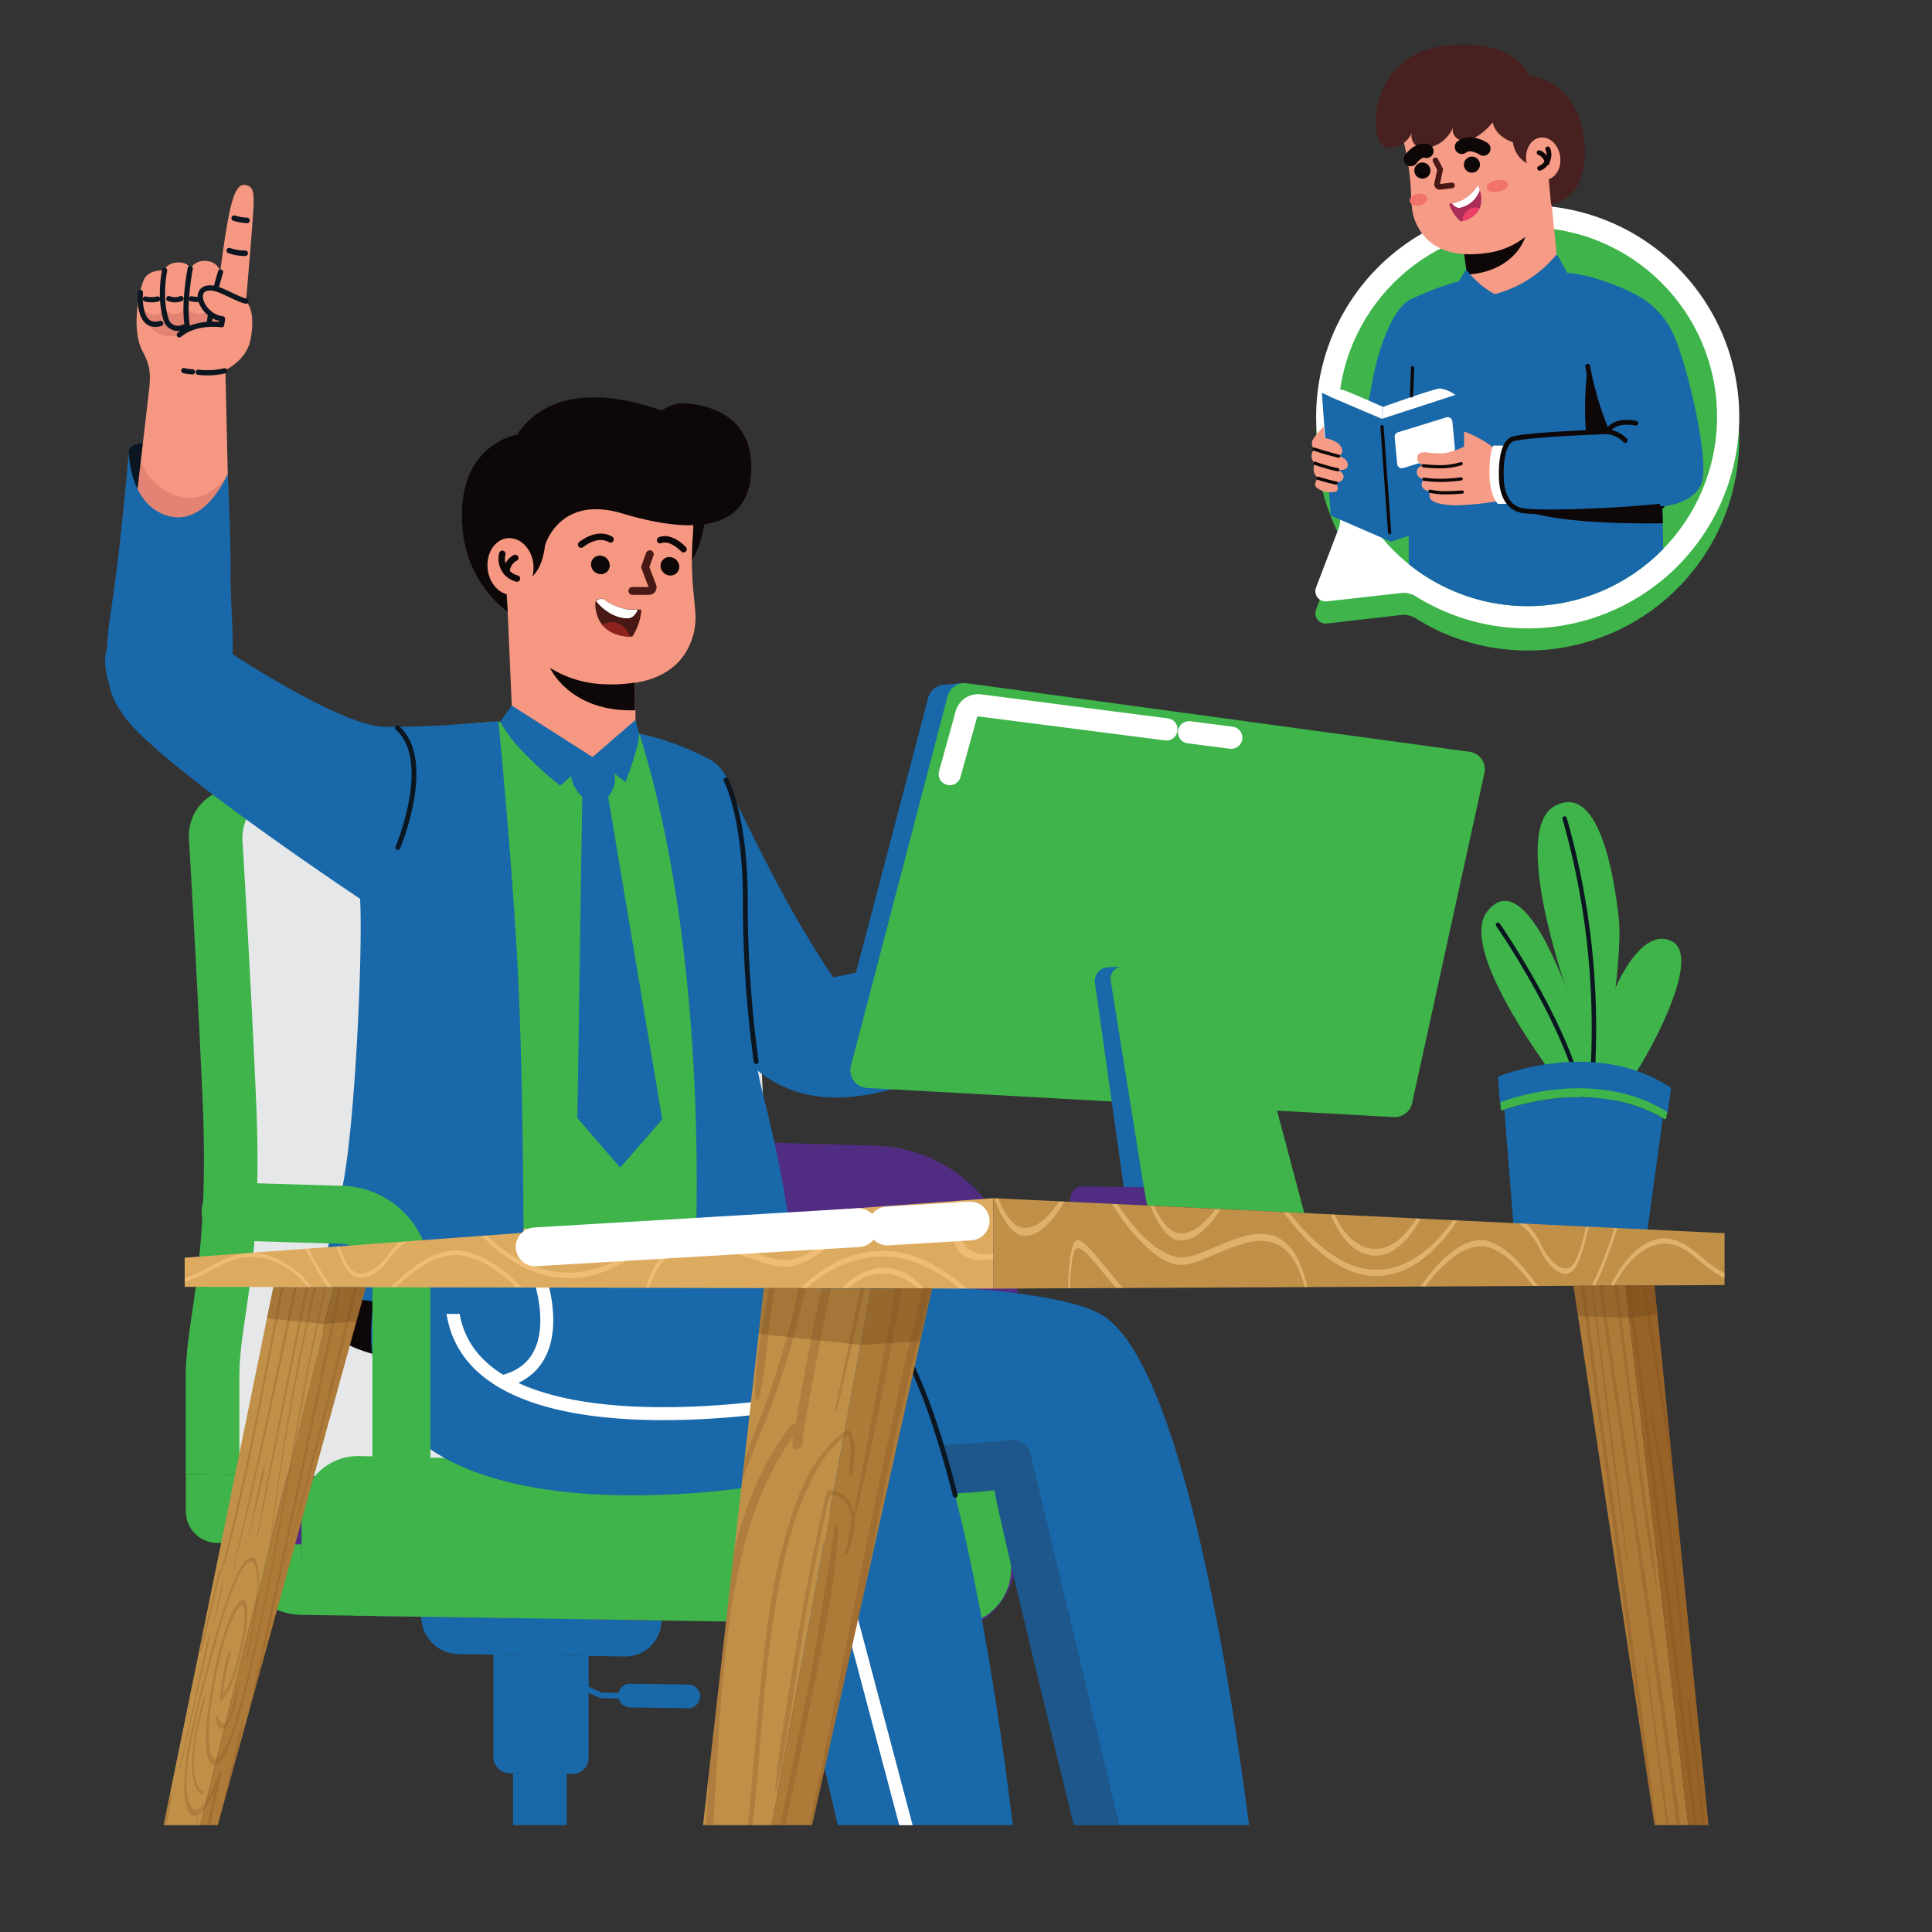 <svg xmlns="http://www.w3.org/2000/svg" xmlns:xlink="http://www.w3.org/1999/xlink" viewBox="0 0 300 300"><rect x="0" y="0" width="300" height="300" fill="#333333" stroke="none"/><defs><style>.cls-1,.cls-12,.cls-13,.cls-21,.cls-25,.cls-26,.cls-27,.cls-32,.cls-34,.cls-36,.cls-37,.cls-38,.cls-53,.cls-7,.cls-9{fill:none;}.cls-2{isolation:isolate;}.cls-3{fill:#3eb44a;}.cls-4{fill:#fff;}.cls-5{clip-path:url(#clip-path);}.cls-6{fill:#1968a9;}.cls-13,.cls-26,.cls-7,.cls-9{stroke:#0e0708;}.cls-12,.cls-13,.cls-21,.cls-25,.cls-26,.cls-27,.cls-32,.cls-34,.cls-36,.cls-37,.cls-38,.cls-53,.cls-7,.cls-9{stroke-linecap:round;stroke-linejoin:round;}.cls-7{stroke-width:0.5px;}.cls-8{fill:#f69b85;}.cls-25,.cls-9{stroke-width:0.75px;}.cls-10{fill:#0e0708;}.cls-11{fill:#47201f;}.cls-12,.cls-27{stroke:#481914;}.cls-12{stroke-width:0.88px;}.cls-13{stroke-width:2.19px;}.cls-14{fill:#ad2d5a;}.cls-15{fill:#ee3f69;}.cls-16{fill:#f27369;}.cls-17{clip-path:url(#clip-path-2);}.cls-18{fill:#e6e7e8;}.cls-19{fill:#502d82;}.cls-20{fill:#612d90;}.cls-21{stroke:#502d82;stroke-width:26.32px;}.cls-22{fill:#f69881;}.cls-23{fill:#311818;opacity:0.2;}.cls-23,.cls-35{mix-blend-mode:multiply;}.cls-24{fill:#fcfdfa;}.cls-25,.cls-34,.cls-36{stroke:#0c1621;}.cls-27{stroke-width:1.22px;}.cls-28{fill:#481814;}.cls-29{fill:#8e231e;}.cls-30{fill:#f7c664;}.cls-31{fill:#d9514e;}.cls-32,.cls-38,.cls-53{stroke:#fff;}.cls-32{stroke-width:2.01px;}.cls-33{fill:#0c1621;}.cls-34{stroke-width:0.85px;}.cls-35{fill:#b15352;}.cls-35,.cls-46,.cls-49{opacity:0.3;}.cls-36{stroke-width:0.81px;}.cls-37{stroke:#3eb44a;stroke-width:9px;}.cls-38{stroke-width:3.45px;}.cls-39{fill:#dcab60;}.cls-40{fill:#c09048;}.cls-41{clip-path:url(#clip-path-3);}.cls-42{opacity:0.5;}.cls-43{fill:#ffd18d;}.cls-44{clip-path:url(#clip-path-4);}.cls-45{fill:#ad7a38;}.cls-47{clip-path:url(#clip-path-5);}.cls-48{fill:#855021;}.cls-49{fill:#623c16;}.cls-50{clip-path:url(#clip-path-6);}.cls-51{fill:#976327;}.cls-52{clip-path:url(#clip-path-7);}.cls-53{stroke-width:6.02px;}</style><clipPath id="clip-path"><path class="cls-1" d="M266.62,3.8V64.71a29.41,29.41,0,0,1-51.5,19.42s-14.87-1.21-14.87-8.66V3.8Z"/></clipPath><clipPath id="clip-path-2"><rect class="cls-1" x="10.55" y="11.41" width="277.31" height="272"/></clipPath><clipPath id="clip-path-3"><polygon class="cls-1" points="154.26 186.05 267.79 191.49 267.79 199.54 154.26 200.1 154.26 186.05"/></clipPath><clipPath id="clip-path-4"><polygon class="cls-1" points="28.68 195.29 154.26 186.05 154.26 200.1 28.68 199.82 28.68 195.29"/></clipPath><clipPath id="clip-path-5"><polygon class="cls-1" points="135.23 200.1 118.61 200.02 101.26 353.05 106.58 355.24 110.18 354.52 144.75 200.02 135.23 200.1"/></clipPath><clipPath id="clip-path-6"><polygon class="cls-1" points="51.81 199.85 42.44 199.85 18.16 318.91 21.92 320.45 23.81 319.74 56.81 199.88 51.81 199.85"/></clipPath><clipPath id="clip-path-7"><polygon class="cls-1" points="256.91 199.59 252.38 199.59 244.33 199.65 262.78 322.43 266.8 323.36 269.22 322.58 256.91 199.59"/></clipPath></defs><title>Grade 07</title><g class="cls-2"><g id="Layer_1" data-name="Layer 1"><path class="cls-3" d="M204.35,94.68l3.5-9.15a3.6,3.6,0,0,0-.11-2.86,32.85,32.85,0,1,1,16.33,15.6A32.24,32.24,0,0,1,219.83,96a3.66,3.66,0,0,0-2.29-.5L206,96.82A1.59,1.59,0,0,1,204.35,94.68Z"/><path class="cls-4" d="M204.35,91.24l3.5-9.15a3.63,3.63,0,0,0-.11-2.87,32.85,32.85,0,1,1,16.33,15.61,32.24,32.24,0,0,1-4.24-2.24,3.59,3.59,0,0,0-2.29-.5L206,93.38A1.59,1.59,0,0,1,204.35,91.24Z"/><circle class="cls-3" cx="237.21" cy="64.71" r="29.41"/><g class="cls-5"><path class="cls-6" d="M233.66,42.28c9.19-.48,12.49.26,16.42,1.74s7.95,3.23,10.13,8.74,5.33,19.3,3.93,22.44-6,3.41-6,3.41l.26,15s-21,3.41-39.65,1V75.72s-6.46,1-8.82-2.18c0,0,2.18-8.56,3.06-13.71s3-11.63,5.93-13.28A45.56,45.56,0,0,1,233.66,42.28Z"/><polygon class="cls-6" points="206.64 80.06 215.97 84.11 228.28 80.06 226.91 61.01 214.6 65.05 205.26 61.01 206.64 80.06"/><path class="cls-4" d="M226,61.32a5.72,5.72,0,0,0-2.37-1c-.87,0-8.82,2.84-8.82,2.84l-.18,1.86Z"/><path class="cls-4" d="M214.78,63.19s-5-2.21-6.13-2.61-2.33.93-2.33.93l8.28,3.54Z"/><line class="cls-7" x1="214.6" y1="66.25" x2="215.78" y2="82.71"/><path class="cls-4" d="M217.89,72.68l7.52-2.32a.73.73,0,0,0,.51-.76l-.4-4.17a.72.72,0,0,0-.93-.62l-7.53,2.32a.72.72,0,0,0-.5.75l.4,4.18A.72.72,0,0,0,217.89,72.68Z"/><path class="cls-8" d="M232.29,77.87a45.25,45.25,0,0,1-6.47.6c-2.09-.09-3.49-.46-3.81-1.17a1.33,1.33,0,0,1,.12-1s-1.16-.07-1.34-.84a1,1,0,0,1,.32-1S220,74.22,220,73.33,221,72.27,221,72.27s-1-.32-.92-1.21c0-.53.44-.89,1.21-.84a17,17,0,0,0,2.85.17,10,10,0,0,0,3.21-1.06V67a18.1,18.1,0,0,1,4.92,2.78Z"/><path class="cls-7" d="M226.88,72a11.52,11.52,0,0,1-2.94.48,23.67,23.67,0,0,1-2.92-.16"/><path class="cls-7" d="M226.88,74.36a25.56,25.56,0,0,1-2.94.23,18,18,0,0,1-2.83-.18"/><path class="cls-7" d="M227.06,76.4s-1,.1-2.47.12a10.79,10.79,0,0,1-2.53-.24"/><path class="cls-4" d="M231.28,73.51c0,3.55,1.31,4.73,1.31,4.73h1.82a6.12,6.12,0,0,1-1.26-3.93,11.18,11.18,0,0,1,.74-5.12h-2S231.28,70,231.28,73.51Z"/><path class="cls-9" d="M246.54,56.88a49.64,49.64,0,0,0,3,10.15s-13.54.48-14.85,1.23-1.65,3.47-1.56,6,1,4.53,3.14,5,13.52.19,21.83-.7"/><path class="cls-9" d="M254,65.72s-3.18-.81-4.42,1.31a4.67,4.67,0,0,1,2.78,1.35"/><path class="cls-6" d="M256.9,75.15a6.24,6.24,0,0,0,1,3.47h.19s4.63-.27,6-3.41c.45-1,.43-3.07.14-5.61h0a5,5,0,0,0-2-.41A5.71,5.71,0,0,0,256.9,75.15Z"/><path class="cls-7" d="M219.34,57.09s-.07,2.56-.16,4.38"/><path class="cls-8" d="M205.67,68s1.93.35,2.49,1.25.18,1.32-.31,1.57c0,0,1.4.26,1.43,1.34s-1.55.76-1.55.76,1,.49.89,1.22-1.16.82-1.16.82.78,1.33-.28,1.44a3.77,3.77,0,0,1-2.68-.62c-.73-.59.17-1.56.17-1.56a1.72,1.72,0,0,1-.46-2.27s-1.14-.78-.15-2.23a1.38,1.38,0,0,1-.3-1.29,10.19,10.19,0,0,1,1.79-2.2Z"/><path class="cls-7" d="M207.85,70.84s-2.44-.62-3.79-1.1"/><path class="cls-7" d="M207.73,72.94a26.25,26.25,0,0,1-3.52-1"/><path class="cls-7" d="M207.46,75a27,27,0,0,1-2.79-.74"/><path class="cls-10" d="M237.22,79.44c6.44,2.18,21,1.81,21,1.81l-.13-2.64A153.4,153.4,0,0,1,237.22,79.44Z"/><path class="cls-10" d="M246.27,67.18c1.91-.1,3.29-.15,3.29-.15a49.64,49.64,0,0,1-3-10.15A49.64,49.64,0,0,0,246.27,67.18Z"/><path class="cls-8" d="M227.52,12.18c-6.73.49-10.76,4.41-9.43,10.33,1.73,7.69.36,9.39,2,12.58,1.8,3.5,5.42,4.92,10.52,4.23,6.67-.9,11.21-5.55,9.57-15.67C238.68,14.26,233,11.78,227.52,12.18Z"/><path class="cls-8" d="M228,44.17c-.08-.66-.61-4.67-.61-4.67l13.16-11.63L242,42.21s-3.37,2.4-9.91,3.47C227.86,46.38,228,44.17,228,44.17Z"/><path class="cls-10" d="M227.36,39.5l.42,3.15c7.31-.48,9-5.55,9.05-5.86a12.11,12.11,0,0,1-6.21,2.53,16.09,16.09,0,0,1-3.21.13Z"/><path class="cls-11" d="M237.33,25.48a4.32,4.32,0,0,1-2.4-3.39s-2.66-.76-3.15-3.1c0,0-2.06,2.71-4.29,2.8a1.65,1.65,0,0,1-1.87-2,5.29,5.29,0,0,1-4,3.18,1.94,1.94,0,0,1-2.39-2.36,3.79,3.79,0,0,1-3.8,2.3c-3.36-.44-2.88-14.27,8.52-15.74s13.44,4.56,13.44,4.56,7.35.36,8.56,9.78-5.09,10.28-5.09,10.28L240.41,27Z"/><path class="cls-8" d="M237,25c.25,1.81,1.62,3.12,3.08,2.93s2.43-1.83,2.18-3.64-1.62-3.12-3.07-2.93S236.76,23.19,237,25Z"/><path class="cls-9" d="M240.34,23.13a2.27,2.27,0,0,1-1.26,3"/><path class="cls-9" d="M239,23.7a2,2,0,0,1,1.24,1.56"/><path class="cls-12" d="M222.9,24.91l.73,1.41-.47,2.18a.42.42,0,0,0,.46.51l1.83-.22"/><path class="cls-13" d="M230.35,23.09s-2-1.33-3.36-.27"/><path class="cls-10" d="M227.32,25.72a1.25,1.25,0,1,0,1.1-1.4A1.27,1.27,0,0,0,227.32,25.72Z"/><path class="cls-10" d="M219.62,26.63a1.26,1.26,0,0,0,1.4,1.1,1.25,1.25,0,0,0-.3-2.49A1.26,1.26,0,0,0,219.62,26.63Z"/><path class="cls-13" d="M221.51,23.45s-1.12-.48-2.45,1.27"/><path class="cls-14" d="M229.49,28.73A6,6,0,0,1,225,31.66a6.5,6.5,0,0,0,1.8,2.72S231.6,33.71,229.49,28.73Z"/><path class="cls-4" d="M225.49,31.6a1.56,1.56,0,0,0,1.07.69,4.21,4.21,0,0,0,3.22-2.77c-.08-.25-.18-.51-.29-.79A6,6,0,0,1,225.49,31.6Z"/><path class="cls-15" d="M227.12,34.33a3.89,3.89,0,0,0,2.65-2,2.36,2.36,0,0,0-1.66.14A2.17,2.17,0,0,0,227.12,34.33Z"/><path class="cls-16" d="M234.15,28.6c.08.49-.59,1-1.5,1.18s-1.72-.11-1.81-.61.58-1,1.5-1.19S234.06,28.1,234.15,28.6Z"/><path class="cls-16" d="M221.62,30.76c.08.5-.46,1-1.21,1.14s-1.44-.17-1.52-.66.45-1,1.21-1.14S221.53,30.27,221.62,30.76Z"/><path class="cls-6" d="M241.72,39.49a18.37,18.37,0,0,1-9.63,6.19,18.08,18.08,0,0,1,2.8,5.94s6.32-3.32,8.44-9.27C243.33,42.35,242.18,40.11,241.72,39.49Z"/><path class="cls-6" d="M232.09,45.68a14.71,14.71,0,0,0-3.88,5.77,19.7,19.7,0,0,1-1.69-7.78l1.15-1.82A14.4,14.4,0,0,0,232.09,45.68Z"/></g><g class="cls-17"><polygon class="cls-6" points="99.13 263.77 93.28 263.7 82.64 259.03 82.99 258.23 93.47 262.83 99.13 262.91 99.13 263.77"/><path class="cls-6" d="M108.71,263.44a1.83,1.83,0,0,1-1.88,1.81l-9-.11A1.89,1.89,0,0,1,96,263.27h0a1.83,1.83,0,0,1,1.87-1.82l9,.12a1.9,1.9,0,0,1,1.88,1.87Z"/><path class="cls-6" d="M88.87,275.44l-7.33-.07V257l9.86.14V273A2.47,2.47,0,0,1,88.87,275.44Z"/><path class="cls-3" d="M107.7,230.48V215.65c0-9.05,3.75-17.07,2.61-42.37-.75-16.6-1.64-32-2.16-40.59a8.12,8.12,0,0,0-7.74-7.49l-63.32-2.78a7.37,7.37,0,0,0-7.75,7.87c.53,8.91,1.39,24.06,2.11,40.37,1.14,25.75-2.61,33.9-2.61,43.11v15.1Z"/><path class="cls-18" d="M116,230.65V215.84c0-9,3.75-17,2.62-42.28C117.88,157,117,141.64,116.46,133a8.1,8.1,0,0,0-7.74-7.48L45.4,122.79a7.35,7.35,0,0,0-7.74,7.85c.53,8.9,1.39,24,2.11,40.3,1.14,25.7-2.61,33.84-2.61,43V229Z"/><path class="cls-3" d="M33.63,239.59l74,1.34V230.48l-78.77-1.61v5.84A4.91,4.91,0,0,0,33.63,239.59Z"/><path class="cls-19" d="M41.93,239.74,111.11,241a4.63,4.63,0,0,0,4.79-4.61v-5.73L37.13,229v5.83A4.9,4.9,0,0,0,41.93,239.74Z"/><path class="cls-3" d="M46.7,250.75l43.05.68a9.56,9.56,0,0,0,9.81-9.52v-1.13l-62.67-1.13v1.14A10,10,0,0,0,46.7,250.75Z"/><path class="cls-6" d="M97,257.22,81.14,257a5.83,5.83,0,0,1-5.76-5.79h0l27.34.43h0A5.62,5.62,0,0,1,97,257.22Z"/><path class="cls-20" d="M56.66,250.9l43,.68a9.55,9.55,0,0,0,9.82-9.49V241l-62.68-1.14V241A10,10,0,0,0,56.66,250.9Z"/><path class="cls-6" d="M87,257.08l-15.8-.23A5.85,5.85,0,0,1,65.42,251h0l27.34.43h0A5.64,5.64,0,0,1,87,257.08Z"/><path class="cls-6" d="M86.47,275.42l-7.34-.08a2.54,2.54,0,0,1-2.52-2.52V256.93l9.86.14Z"/><polygon class="cls-6" points="88 297.72 79.66 297.67 79.66 275.35 88 275.44 88 297.72"/><path class="cls-19" d="M137.18,317.61a5.1,5.1,0,1,1-7-4.77V306L92,301.62l14.76,6.62.86,1.61v2.89a5.06,5.06,0,1,1-3.77.12v-2l-20.48-10.4-20.48,10.3v2a5.2,5.2,0,0,1,3,4.75,5.1,5.1,0,1,1-6.81-4.89v-2.92l.87-1.62,14.76-6.55-38.21,4.08v7a5.26,5.26,0,0,1,3.21,4.86,5.1,5.1,0,1,1-10.19,0,5.24,5.24,0,0,1,3.21-4.86V304l1.52-1.9,49.09-6.2,49.08,6.64,1.53,1.88v8.41A5.13,5.13,0,0,1,137.18,317.61Z"/><path class="cls-21" d="M118.3,190.55l17.25.5a9.49,9.49,0,0,1,9.27,9.31V241"/><path class="cls-3" d="M148,252.34l-92.17-1.45a9.17,9.17,0,0,1-9-9.12v-6.88a8.77,8.77,0,0,1,9-8.79l92.17,2a9.13,9.13,0,0,1,9,9v6.72A8.72,8.72,0,0,1,148,252.34Z"/><polygon class="cls-22" points="138.57 310.35 156.77 310.17 153.24 290.23 134.95 290.31 138.57 310.35"/><polygon class="cls-10" points="154.64 298.17 136.35 298.09 134.95 290.31 153.24 290.23 154.64 298.17"/><polygon class="cls-22" points="175.55 310.42 193.75 310.24 190.22 290.47 171.94 290.56 175.55 310.42"/><polygon class="cls-10" points="191.63 298.35 173.34 298.26 171.94 290.56 190.22 290.47 191.63 298.35"/><path class="cls-6" d="M195.22,294.2a167.74,167.74,0,0,1-18.62.77c-2.23,0-4.6-.08-7.08-.2,0,0-13.91-56.47-15.11-63.38,0,0-66.72,8.45-59.35-31.91,0,0,3.18-.14,8.25-.25,17.75-.41,58.71-.66,67.87,5C187.12,214,195.22,294.2,195.22,294.2Z"/><path class="cls-23" d="M176.6,295c-2.23,0-4.6-.08-7.08-.2,0,0-13.91-56.47-15.11-63.38,0,0-66.72,8.45-59.35-31.91,0,0,3.18-.14,8.25-.25a43.56,43.56,0,0,0,4.79,14.2c7,13.72,39.52,11.16,48.82,10.14a2.84,2.84,0,0,1,3.08,2.11Z"/><path class="cls-10" d="M47.8,203.88s4.73,7,16.22,7.17c8.31.13,27.17-.2,43.15.31,3.74.12,8.6-1.29,11.83-2.4a5.89,5.89,0,0,0,4-4.92,45.34,45.34,0,0,0,.32-5.68c-.06-3.73-62.21-2-66.49-1.78S47.8,203.88,47.8,203.88Z"/><path class="cls-24" d="M169.58,155.54c-1.56.77-3.3,1.64-5.16,2.52h0c-6-5.42-5.26-11.28-5-12.67,1.86-.44,3.63-.84,5.24-1.25C164.46,146.47,164.77,151,169.58,155.54Z"/><path class="cls-22" d="M190.7,141.59c-1,.68-4.42,2.79-6.48,4.48s-6.63,6.3-10.74,6.16c0,0-.49,1.38-4,3.16-4.1-3.82-5.14-7.74-4.74-11.24a21.5,21.5,0,0,0,4.32-1.26c5.21-2.29,6.93-4.62,9.52-5.92s4.94-2.5,5.35-2.06a1,1,0,0,1,.14.68s5.1-2.74,6.36-3,1.19,1.36,1.19,1.36,1.69-1,2.56,0-.2,2.09-1.23,2.69a1.69,1.69,0,0,1-.52,2.23l-1,.68A1.93,1.93,0,0,1,190.7,141.59Z"/><path class="cls-25" d="M184,135.59a3.8,3.8,0,0,1-1.24,2.51,23.12,23.12,0,0,1-3.14,1.9,8.07,8.07,0,0,1-3.07,5.77"/><path class="cls-25" d="M191.57,134s-.07.85-2.34,2.27c-1.79,1.11-7.33,4-7.33,4"/><line class="cls-25" x1="192.9" y1="136.68" x2="183.2" y2="142.09"/><line class="cls-25" x1="191.36" y1="139.59" x2="183.93" y2="143.73"/><path class="cls-25" d="M173.35,152.14a11.87,11.87,0,0,1-1.79-1.44"/><path class="cls-25" d="M181.18,139.91a6.64,6.64,0,0,1,2.57,5.06"/><path class="cls-6" d="M164.41,158.08c-5.28,2.59-13.32,6.32-18.21,8.34-11.2,4.61-22.66,7.07-31.49-3-8.56-9.78-17.64-27.28-18.2-28.36l0-.06L112,119.64c4.67,9.86,10.4,21.85,17.38,32.12,0,0,17.87-3.57,30-6.36C159.14,146.79,158.39,152.65,164.41,158.08Z"/><path class="cls-3" d="M90.75,112.73s15.91.66,20.52,7.61,4,36.89,5.2,51,1.63,21.28,1.63,21.28-6.27,3.55-25.36,3.6A197.05,197.05,0,0,1,57.29,193s5.45-26.18,3-50.44c-2.25-21.84.6-27.65,4.47-28.64C70,112.56,75.93,111.23,90.75,112.73Z"/><path class="cls-10" d="M109.39,81.28s-.83,5.6-3.1,6.75-2-7.79-2-7.79Z"/><path class="cls-22" d="M93,70c9.08-.14,15.24,4.56,14.62,12.53-.8,10.34,1.36,12.43-.21,16.83-1.72,4.83-6.28,7.16-13.22,6.91-9.08-.34-16.05-5.92-15.86-19.55C78.51,74.07,85.64,70.1,93,70Z"/><path class="cls-22" d="M98.73,114c0-.88-.16-7.88-.16-7.88L78.71,92.35l.87,19.72,13.13,9.58C93.35,121.67,98.73,114,98.73,114Z"/><path class="cls-10" d="M98.57,106.08l.05,4.21c-9.85.31-13.05-6.19-13.22-6.59a17.11,17.11,0,0,0,8.78,2.56A22.08,22.08,0,0,0,98.5,106Z"/><path class="cls-10" d="M78.47,90.48s5.28,1.72,6.16-5.78c0,0,2.18-7.87,11.9-5,13.64,4.1,19.74,1.18,20.12-6.39.33-6.62-3.64-10-9.79-10.65-2.84-.3-3.69,1.19-4.36,1-1.13-.32-15.67-6.07-22.2,3.83,0,0-10,1.54-8.4,15.35a18.18,18.18,0,0,0,6.93,12.18Z"/><path class="cls-22" d="M82.85,88.11c0,2.43-1.55,4.34-3.53,4.26s-3.6-2.12-3.63-4.55,1.55-4.35,3.53-4.26S82.82,85.68,82.85,88.11Z"/><path class="cls-26" d="M78,86a3.16,3.16,0,0,0,2.27,3.84"/><path class="cls-26" d="M80,86.63a2.54,2.54,0,0,0-1.35,2.22"/><path class="cls-27" d="M100.9,86.06l-.72,2L101.3,91a.56.56,0,0,1-.53.76l-2.57,0"/><path class="cls-26" d="M90.24,84.57s2.43-2.08,4.57-.81"/><path class="cls-26" d="M102.5,83.88s1.44-.79,3.64,1.4"/><path class="cls-28" d="M99.59,94.67a8.56,8.56,0,0,1-1.41,4.17s-5.5.43-5.75-5a.82.82,0,0,1,.12-.48.86.86,0,0,1,1.25-.24,9,9,0,0,0,3.4,1.44c.13,0,.25,0,.39.06a1.9,1.9,0,0,0,.41,0l.41,0a1.55,1.55,0,0,0,.43,0A3.78,3.78,0,0,0,99.59,94.67Z"/><path class="cls-4" d="M99,94.73s-.35,1-1.19,1.23-3.26-.19-5.21-2.57a.86.86,0,0,1,1.25-.24,9,9,0,0,0,3.4,1.44,1.85,1.85,0,0,0,.39.06,1.9,1.9,0,0,0,.41,0,1.93,1.93,0,0,0,.41,0,1.55,1.55,0,0,0,.43,0Z"/><path class="cls-29" d="M97.77,98.85A5.69,5.69,0,0,1,93.48,97a3.28,3.28,0,0,1,2.28-.31A3.23,3.23,0,0,1,97.77,98.85Z"/><path class="cls-10" d="M94.68,87.75a1.35,1.35,0,0,1-1.4,1.4,1.55,1.55,0,0,1-1.51-1.46,1.36,1.36,0,0,1,1.41-1.41A1.54,1.54,0,0,1,94.68,87.75Z"/><path class="cls-10" d="M102.57,87.85A1.54,1.54,0,0,0,104,89.36,1.36,1.36,0,0,0,105.48,88,1.54,1.54,0,0,0,104,86.5,1.36,1.36,0,0,0,102.57,87.85Z"/><polygon class="cls-6" points="90.42 122.99 89.66 173.61 96.3 181.31 102.83 173.82 94.33 123.09 90.42 122.99"/><path class="cls-6" d="M92.56,124.72c-2.47-.07-4.41-3.76-3.72-4.89s1.23-2.35,3.19-2.3,2.55,1.31,3.27,2.48S94.77,124.78,92.56,124.72Z"/><path class="cls-6" d="M98.66,111.8,92,117.57l5.13,3.86s2-5.11,2.14-7.5Z"/><path class="cls-6" d="M79.47,109.56l12.55,8L87,122a56,56,0,0,1-5.62-5.09,22.21,22.21,0,0,1-3.71-4.84Z"/><path class="cls-6" d="M118.56,170.28c3.29,12.91,5.61,26.94,4.45,32.48,0,0-3.9-2.22-6.94-1.48-6,1.45-8.38-.29-8.38-.29s3.57-48.74-8.4-87.06a41.34,41.34,0,0,1,11.15,4.13c6.11,3.43,5.24,23.26,5.24,23.26S115.28,157.34,118.56,170.28Z"/><path class="cls-30" d="M108.1,191.1s-19.22,0-26.82-.32l.14,7.51s15.7.83,26.43,0C107.85,198.24,108.05,193.75,108.1,191.1Z"/><path class="cls-31" d="M99.91,199l-10.15-.1A1.81,1.81,0,0,1,88,197.13l-.08-4.82a1.68,1.68,0,0,1,1.73-1.71l10.14.12a1.81,1.81,0,0,1,1.79,1.75l.09,4.8A1.68,1.68,0,0,1,99.91,199Z"/><path class="cls-6" d="M58.77,198.49s64.34-2.56,76.12,4.76c15.93,9.85,23.64,91.46,23.64,91.46s-14,.54-25.69.47c0,0-13.52-57.55-14.72-64.52C118.12,230.66,47.85,242.86,58.77,198.49Z"/><path class="cls-25" d="M118,199.41c7.71.79,14,2,16.92,3.84,5.41,3.35,9.87,15,13.41,28.93"/><path class="cls-32" d="M143.69,294.79l-19.61-74a3.42,3.42,0,0,0-3.76-2.49c-11.2,1.52-50,5.23-50.18-16.91"/><path class="cls-33" d="M20,70.14c.27-2.08,4.64-1.09,4.64-1.09L21.27,76.3S19.67,72.6,20,70.14Z"/><path class="cls-22" d="M27.12,105.14h0A7.94,7.94,0,0,0,35.9,97L35,57.48S36.59,50,37.74,46.84l.44.19s1-11.55,1.16-14.46-.07-3.65-1.25-3.85-1.91,1.37-2.65,5.21c-.43,2.25-.92,5.72-1.24,8.2a2.28,2.28,0,0,0-1.84-1.56,2.63,2.63,0,0,0-2.82,1.13s-.38-1.1-2.09-.94S25.56,42,25.56,42s-2.4-.25-3.18,1.36c-.86,1.8-2,7.85-.27,11.14,1.21,2.25,1.34,3.52,1,6.36-.24,2-2.59,22.43-4,34.56A8.89,8.89,0,0,0,27.12,105.14Z"/><path class="cls-34" d="M35.59,38.91a7.5,7.5,0,0,0,2.49.42"/><path class="cls-34" d="M36.36,33.88a9,9,0,0,0,2,.35"/><path class="cls-35" d="M34.55,49.51l-.13.91s-3.81-.45-6.37,1.41c-1.49,1.08-5.25,0-6-3.24a12.33,12.33,0,0,1-.31-3s0,2.47,1.35,3.08,2.21-.21,2.24-.92a2.23,2.23,0,0,0,1.82,1,2,2,0,0,0,1.7-1.22,2.2,2.2,0,0,0,1.79,1.17C32,48.81,32,48.2,32,48.2A4.22,4.22,0,0,0,34.55,49.51Z"/><path class="cls-36" d="M29.54,41.7s-1.17,5.84-.38,9.32"/><path class="cls-36" d="M25.56,42s-.93,4.39.31,7.85a1.93,1.93,0,0,0,2.67.92"/><path class="cls-36" d="M21.8,45.41s-.55,5.9,3.15,4.81"/><path class="cls-36" d="M34.24,42.25a53.39,53.39,0,0,0-1.77,8.11"/><path class="cls-36" d="M28.11,46.37a2.6,2.6,0,0,1-1.9,0"/><path class="cls-36" d="M31.26,46.49a6.68,6.68,0,0,1-1.55-.09"/><path class="cls-36" d="M24.48,46.43a4,4,0,0,1-1.9,0"/><path class="cls-22" d="M33.63,58.07s4.43-1.39,5.24-5.22c.62-2.91.41-6.16-1.7-6.62-1.94-.42-3.88-2.29-5.46-1.32-1.78,1.09.18,4.33,2.84,4.6l-.13.91s-4-.62-6.58,1.58-1.51,5,1.21,5.88A7.41,7.41,0,0,0,33.63,58.07Z"/><path class="cls-36" d="M38.2,46.76c-1.94-.42-4.87-2.75-6.49-1.85s.18,4.33,2.84,4.6l-.13.91s-4-.62-6.58,1.58"/><path class="cls-36" d="M34.88,57.58a11.7,11.7,0,0,1-4.1.22"/><path class="cls-36" d="M29.88,57.74a7.18,7.18,0,0,1-1.34-.19"/><path class="cls-6" d="M80.39,150.4c-1-18.4-3-38.42-3-38.42s-10.22,1-17.74.87C53,112.73,36.13,101.6,36.13,101.6h0c.08-4.33-.37-8.9-.33-12.14.08-5.86-.45-15.92-.45-15.92S32,81.87,26,80.07,20,70.14,20,70.14s-1.17,14.28-2.84,25.2a51.11,51.11,0,0,0-.56,5.52h0s-.82,1.59.34,5.29a10.2,10.2,0,0,0,1.92,4.41h0c3.73,6.87,37.05,29,37.05,29,.46,7.89-.79,36.92-3,46-1.56,7.59-5,18.27-5,18.27,4.66-4.55,13-.48,20.93.14s12.48-3.46,12.48-3.46S81.36,168.8,80.39,150.4Z"/><path class="cls-35" d="M21.86,71.6c-.17,1.36-.33,2.8-.5,4.28A7.62,7.62,0,0,0,26,80.07c4.85,1.46,8-3.76,9-5.76C29.46,80.84,22.87,75.17,21.86,71.6Z"/><path class="cls-25" d="M61.78,131.6s5.69-13.49-.07-18.58"/><path class="cls-32" d="M83.69,198.05s5.13,13.82-5.66,16.49"/><path class="cls-25" d="M112.73,121.13s3,5.47,3,18.63a182.23,182.23,0,0,0,1.69,25.08"/><path class="cls-37" d="M35.81,188.12l17.25.51a9.57,9.57,0,0,1,9.27,9.48v41.41"/><path class="cls-3" d="M250.81,153.51s4-9.76,8.78-7.35-3.43,17.19-5.5,20.28a32.52,32.52,0,0,1-3.43,4.47h-3.78S249.59,156.73,250.81,153.51Z"/><path class="cls-3" d="M243.37,154s-8.87-25-2-28.82,9.28,10.66,10,17.53-2.75,26.13-3.43,28.19h-1S244.34,158.43,243.37,154Z"/><path class="cls-33" d="M247,170.58h0a.35.35,0,0,1-.31-.38,118.41,118.41,0,0,0-4.06-43,.34.34,0,0,1,.22-.43.34.34,0,0,1,.43.22,119.15,119.15,0,0,1,4.1,43.29A.35.35,0,0,1,247,170.58Z"/><path class="cls-3" d="M244,170.74s-18.21-22.69-13.06-29.22,11,8.25,13.06,14.09,2.75,15.13,2.75,15.13Z"/><path class="cls-33" d="M245.72,171.08a.33.33,0,0,1-.33-.28c-2.31-11.48-12.95-26.87-13.06-27a.35.35,0,0,1,.08-.48.34.34,0,0,1,.48.09c.11.15,10.83,15.66,13.17,27.28a.33.33,0,0,1-.27.4Z"/><path class="cls-6" d="M259.46,169.2l-.49,3.45a.43.43,0,0,1-.65.31c-9.92-5.79-21.54-2.48-24.83-1.35a.42.42,0,0,1-.57-.37l-.31-3.73a.41.41,0,0,1,.28-.44c2.17-.82,15.52-5.37,26.38,1.71A.42.42,0,0,1,259.46,169.2Z"/><path class="cls-3" d="M258.86,172.79l-.12.82a.2.2,0,0,1-.31.14c-10.11-6-22-2.43-25.11-1.35a.2.2,0,0,1-.27-.18l-.07-.9a.21.21,0,0,1,.13-.22c2.7-1,15.21-4.94,25.65,1.48A.22.22,0,0,1,258.86,172.79Z"/><path class="cls-6" d="M258.2,173.62,255.82,191,235,190l-1.41-17.67C237.06,171.13,248.43,168,258.2,173.62Z"/><path class="cls-6" d="M149.26,106.07l-2.75.26a2.73,2.73,0,0,0-2.38,2L129.51,164a2.74,2.74,0,0,0,1.27,3.06l2.95,1.69Z"/><path class="cls-3" d="M150.19,106.1l78,10.64a2.74,2.74,0,0,1,2.31,3.31L219.27,171.3a2.75,2.75,0,0,1-2.84,2.16l-81.79-4.52a2.75,2.75,0,0,1-2.51-3.44l15-57.37A2.75,2.75,0,0,1,150.19,106.1Z"/><path class="cls-6" d="M174.05,150.13l-2,.07a2.11,2.11,0,0,0-1.73,1h0a2.09,2.09,0,0,0-.29,1.4L174.87,187l3.19.15Z"/><path class="cls-3" d="M174.51,150.12l17.07,1.74a1.87,1.87,0,0,1,1.61,1.38l9.34,35.13-24.47-1.18-5.59-34.92A1.87,1.87,0,0,1,174.51,150.12Z"/><path class="cls-19" d="M166.06,186.62l.3-1.16a1.65,1.65,0,0,1,1.62-1.23l9.63.11.51,2.85Z"/><line class="cls-38" x1="184.64" y1="113.71" x2="191.19" y2="114.55"/><path class="cls-38" d="M147.48,120.2l2.58-9.3a1.9,1.9,0,0,1,2.07-1.37l29,3.73"/><polygon class="cls-39" points="28.68 195.29 154.26 186.05 154.26 200.1 28.68 199.82 28.68 195.29"/><polygon class="cls-40" points="154.26 186.05 267.79 191.49 267.79 199.54 154.26 200.1 154.26 186.05"/><g class="cls-41"><g class="cls-42"><path class="cls-43" d="M182.81,196.36c1.67.26,3.84-.69,6.14-1.7,5.28-2.24,11.2-4.62,13.7,5.44h.41c-2.51-11.31-8.67-8.86-14.15-6.57-2.28,1-4.45,1.95-6.09,1.67-3.8-.66-7.5-5.44-9.55-8.63l-.83,0C174.27,189.57,178.47,195.63,182.81,196.36Z"/><path class="cls-43" d="M171.91,197.07c-1.88-2.29-3.65-4.48-4.53-4.5h0c-.44,0-.8.6-1.06,1.82a33.07,33.07,0,0,0-.45,5.71h.31a28.48,28.48,0,0,1,.38-4.91c.2-.94.47-1.4.82-1.39h0c.84,0,2.58,2.18,4.44,4.43.52.63,1.05,1.27,1.57,1.87h1.12C173.65,199.18,172.76,198.1,171.91,197.07Z"/><path class="cls-43" d="M183.32,192.63c2.61.08,5-2.9,6.45-5.2l-.8,0c-1.43,2-3.46,4.16-5.65,4.08-1.83-.06-3.24-2.21-4.25-4.6l-.57,0C179.56,189.7,181.17,192.57,183.32,192.63Z"/><path class="cls-43" d="M159.09,191.91c2.6.07,5-3.21,6.44-5.74l-.8,0c-1.43,2.23-3.46,4.58-5.64,4.5-1.84-.06-3.25-2.41-4.26-5l-.57,0C155.33,188.71,156.93,191.84,159.09,191.91Z"/><path class="cls-43" d="M213.53,198.15c6.65.06,11.18-6.1,12.88-8.81l-.69,0c-2,2.9-6.22,7.91-12.19,7.83-5.72-.07-10.81-5.51-13.54-9.17l-.87,0C201.62,191.48,207.2,198.1,213.53,198.15Z"/><path class="cls-43" d="M220.05,189c-1.18,2-3.78,5.56-7.39,4.84-2.79-.57-4.55-3.25-5.56-5.52l-.55,0c.95,2.51,2.83,5.91,6.09,6.57a4,4,0,0,0,.83.09c3.8.09,6.37-4.31,7.19-5.92Z"/><path class="cls-43" d="M250.72,190.6a58.08,58.08,0,0,1-3.79,9.5h.56a63.45,63.45,0,0,0,3.64-9.48Z"/><path class="cls-43" d="M238.56,199.36c-2-2.57-4.25-5.55-7.23-6.55-4.24-1.46-8.84,4.09-11,7.29h.75c2.32-3.2,6.44-7.65,10.24-6.36,2.9,1,5.12,3.84,7.07,6.36h.78Z"/><path class="cls-43" d="M246.31,190.37c-.44,1.94-1.23,4.94-2,5.93-1.3,1.59-3.59.11-5.21-3.43a9.65,9.65,0,0,0-2.26-3l-1.2-.06a10.65,10.65,0,0,1,3.28,3.76c1.22,2.68,2.81,4.21,4.12,4.23a1.75,1.75,0,0,0,1.39-.7c1-1.18,1.85-4.75,2.29-6.72Z"/><path class="cls-43" d="M267.79,197.69a17.15,17.15,0,0,1-3.37-2.32c-2.26-1.89-4.59-3.89-7.9-2.71-3.12,1.17-5.38,4.7-6.7,7.44h.52c1.32-2.56,3.41-5.56,6.23-6.62,3.24-1.18,5.43.69,7.76,2.63a16.56,16.56,0,0,0,3.46,2.36Z"/></g></g><g class="cls-44"><g class="cls-42"><path class="cls-43" d="M122.69,196.66c-1.85.26-4.25-.6-6.8-1.48-5.84-1.91-12.39-3.86-15.16,4.92h-.45c2.78-9.86,9.59-7.88,15.65-5.94,2.53.87,4.93,1.71,6.74,1.43,4.21-.67,8.3-5.23,10.57-8.31l.92-.07C132.14,190.15,127.48,195.93,122.69,196.66Z"/><path class="cls-43" d="M122.12,193.23c-2.89.13-5.52-2.52-7.13-4.55l.88-.07c1.59,1.79,3.83,3.68,6.25,3.56,2-.11,3.59-2.13,4.7-4.39l.63-.05C126.28,190.43,124.51,193.13,122.12,193.23Z"/><path class="cls-43" d="M149,194.43c-1.85-2.21-1-6.21,0-9l.59.66c-.72,2.55-1.14,5.69.43,7.53,1.32,1.55,4.16,1.35,6.93.63l.43.47C154.11,195.74,150.52,196.25,149,194.43Z"/><path class="cls-43" d="M88.71,198.47c-7.36.09-12.37-4.85-14.26-7l.76-.05c2.2,2.28,6.88,6.3,13.5,6.18,6.31-.11,12-4.86,15-8.12l1-.07C101.88,192.62,95.71,198.39,88.71,198.47Z"/><path class="cls-43" d="M81.48,191c1.31,1.62,4.19,4.49,8.18,3.83a9.06,9.06,0,0,0,6.15-4.8l.62-.05c-1.06,2.17-3.14,5.1-6.75,5.71a7.34,7.34,0,0,1-.92.09c-4.2.12-7-3.44-8-4.74Z"/><path class="cls-43" d="M137.38,194.24c-7.36-.08-12.37,4.86-14.25,7l.76.05c2.19-2.28,6.88-6.3,13.49-6.18,6.32.11,12,4.85,15,8.12l.95.07C150.56,200.1,144.38,194.33,137.38,194.24Z"/><path class="cls-43" d="M130.16,201.69c1.3-1.63,4.18-4.5,8.18-3.84a9.12,9.12,0,0,1,6.15,4.81l.61,0c-1.06-2.17-3.14-5.1-6.74-5.7a7.53,7.53,0,0,0-.92-.09c-4.2-.13-7.05,3.44-8,4.73Z"/><path class="cls-43" d="M47.55,193.14a37,37,0,0,0,4.21,7h-.63a40.22,40.22,0,0,1-4-6.93Z"/><path class="cls-43" d="M61,199.53c2.2-2,4.7-4.33,8-5.16,4.69-1.25,9.78,3.14,12.2,5.73h-.84c-2.57-2.59-7.13-6.09-11.32-5-3.22.79-5.67,3.06-7.83,5h-.86Z"/><path class="cls-43" d="M52.44,192.86c.49,1.43,1.35,3.66,2.26,4.39,1.43,1.18,4,.05,5.76-2.68a8.59,8.59,0,0,1,2.5-2.35l1.32-.08a10.44,10.44,0,0,0-3.62,3c-1.35,2.06-3.11,3.24-4.56,3.26a2.33,2.33,0,0,1-1.54-.51c-1.07-.88-2.05-3.53-2.53-5Z"/><path class="cls-43" d="M28.68,198.45a21.09,21.09,0,0,0,3.72-1.64c2.5-1.35,5.08-2.81,8.74-2a13.31,13.31,0,0,1,7.42,5.33H48a12.7,12.7,0,0,0-6.89-4.75c-3.58-.77-6,.59-8.59,2A21.07,21.07,0,0,1,28.68,199Z"/></g></g><polygon class="cls-40" points="135.23 200.1 106.58 355.24 101.27 353.05 118.61 200.02 135.23 200.1"/><polygon class="cls-45" points="144.75 200.02 110.18 354.52 106.58 355.24 135.23 200.1 144.75 200.02"/><g class="cls-46"><g class="cls-47"><path class="cls-48" d="M117.7,328.7q4.22-23.47,8.4-47.18c5.88-28.18,11-56.47,17.91-84.71l1.31.08c-2.77,10.74-5.26,21.5-7.63,32.26-6.25,31.75-12,63.45-18.25,94.91-1.33,8.15-2.71,16.24-3.58,24.45-.3,3-.6,6.07-1,9.08l-.85-.1c.29-2.47.54-4.95.78-7.43C115.56,342.89,116.56,335.82,117.7,328.7Z"/><path class="cls-48" d="M124.38,267.71c2.18-10.23,3.58-20.41,5.28-30.68.06-.3.55-.34.53,0-.53,9.56-2.64,19.41-4.63,28.93-2,10.25-4.31,20.42-6.51,30.58-3.81,20.15-7.16,40.2-7.94,60.65H111c.7-20.06,3.7-40,7.25-59.77C120.26,287.51,122.41,277.64,124.38,267.71Z"/><path class="cls-48" d="M131.71,241.1c-.11.34-.61.32-.52,0,.91-3.39,2.15-7.54-1.57-8.94-1.15-.43-1.4,2.7-1.52,3.24-.28,1.26-.54,2.52-.81,3.78-.52,2.53-1,5-1.49,7.58-1.87,10.38-3,21-5.21,31.27,0,.17-.23.15-.22,0,.69-7.57,2.11-15.2,3.34-22.76,1.35-7.9,2.83-15.8,4.64-23.68,0-.15.2-.33.37-.29,2.47.52,3.57,1.87,3.88,3.64,2.16-11.27,4.27-22.54,6.25-33.82.27-1.51.53-3,.79-4.54l1,.06c-.21,1.19-.41,2.38-.62,3.57-2.07,11.88-4.41,23.82-7.3,35.65A17,17,0,0,1,131.71,241.1Z"/><path class="cls-48" d="M129.69,218.88c1.57-7.57,3.14-15.12,4.66-22.68l.8.05c-1.68,7.57-3.45,15.13-5.18,22.65C129.93,219.07,129.66,219.06,129.69,218.88Z"/><path class="cls-48" d="M116.55,279c.9-9.71,1.53-19.42,3-29.12a84.94,84.94,0,0,1,4.25-17.07c1.55-3.94,3.84-8.09,7.58-10.67a.37.37,0,0,1,.51,0c1.28,2.07.73,4.13.52,6.6,0,.32-.52.44-.52.1,0-1.31.23-2.65.22-4,0-.39-.15-2.39-.94-1.8-.31.24-.6.49-.89.75a19.15,19.15,0,0,0-3.67,4.86A49.89,49.89,0,0,0,122,241.27c-2.31,9.82-3.16,19.83-4,29.72-.35,4.28-.68,8.56-1.16,12.84-.56,5.33-1.68,10.6-2.5,15.89-2.13,15.25-3.52,30.56-4.82,45.84q-.4,5.67-.8,11.32l-.74-.08c1.1-14.47,2.22-29,3.77-43.48C113.19,301.9,115.58,290.53,116.55,279Z"/><path class="cls-48" d="M109.84,279.45c.58-10.39,1.06-20.8,2.66-31.16,1.55-9.2,4.13-18.93,10.19-26.8a.82.82,0,0,1,.85-.27c1.42-8.47,3.08-16.93,4.85-25.39l1.5.09c-1.92,9.14-3.75,18.27-5.27,27.41a1.42,1.42,0,0,1-.48,1.55c-.53.37-1.19.06-1.1-.57,0-.26.09-.53.13-.79l-.13-.29c-5.69,7.91-8,17.52-9.49,26.58-1.58,10.32-2,20.69-2.65,31-.61,11.9-1.81,23.79-2.91,35.64-1,13.32-1.83,26.76-2.93,40l-.74-.08c.53-13.34,1.71-26.63,2.69-40C108.11,304.11,109.26,291.79,109.84,279.45Z"/><path class="cls-48" d="M112.69,235c2.11-7.2,5.34-14.12,7.67-21.31a126.73,126.73,0,0,0,4.47-18l1.09.07a133.75,133.75,0,0,1-4.3,17.19c-2.12,6.75-5.22,13.21-7.38,19.91a148.94,148.94,0,0,0-4.78,21.7c-1.94,14.34-2.39,28.77-2.83,43.15-.35,19.45-.35,39.68-3.11,58.67l-.39,0c3.25-26.14,2.56-52.82,3.61-79.49C107.53,262.8,109,248.66,112.69,235Z"/><path class="cls-48" d="M117.31,217.15c-.21-4.65.87-9.69,1.62-14.38.41-2.46.79-5,1.25-7.46l1.09.07c-.44,2.17-.89,4.35-1.26,6.51-.84,5-1,10.22-2.11,15.22C117.84,217.43,117.32,217.48,117.31,217.15Z"/></g></g><polygon class="cls-49" points="118.61 200.02 117.81 207.12 133.62 208.84 142.9 208.28 144.75 200.02 118.61 200.02"/><polygon class="cls-40" points="51.81 199.85 21.92 320.45 18.16 318.91 42.44 199.85 51.81 199.85"/><polygon class="cls-45" points="56.81 199.88 23.81 319.74 21.92 320.45 51.81 199.85 56.81 199.88"/><g class="cls-46"><g class="cls-50"><path class="cls-48" d="M41.74,241.24a381.53,381.53,0,0,1,7.07-41.59h.28a419.41,419.41,0,0,0-7.3,41.56C41.78,241.28,41.73,241.31,41.74,241.24Z"/><path class="cls-48" d="M53,199.64Q51,209.72,48.85,219.8c-5.14,24.47-10.5,48.95-15.87,73.43q-3.31,15.07-6.64,30.15H26.1C35,282.13,44.29,240.86,52.69,199.64Z"/><path class="cls-48" d="M39.84,238.63c2.45-13,5.08-26,7.68-39h.32q-3.9,19.48-7.86,39C39.93,238.86,39.8,238.85,39.84,238.63Z"/><path class="cls-48" d="M32.63,273.65c-1.49-2-.21-9.75.74-14.35a45.05,45.05,0,0,1,2.21-7.79c.6-1.51,1.73-3.4,2.36-3.06,1,.56.24,5-.26,7.41-.64,3-1.86,7.09-3.35,8.17-.13.1-.19-.1-.17-.36a38.15,38.15,0,0,1,1.22-6.82c.21-.76.58-.63.37.13a34.44,34.44,0,0,0-1.09,5.87c1.08-1.08,2-4.14,2.49-6.35s1.13-5.45.7-6.82c-.5-1.6-2.19,2.55-2.7,4.11A62.83,62.83,0,0,0,33,263.46a29.58,29.58,0,0,0-.39,8.32c.23,1.37,1,1.85,1.86.51,1.74-2.61,3.08-8.47,4-12.08,3-12.26,5.12-24.66,7.27-36.81.89-5.09,1.81-10.09,2.87-15.23q.88-4.26,1.82-8.52h.23c-1.41,6.45-2.75,12.89-3.89,19.3C44.6,230.8,42.63,242.64,40,254.59,39.14,258.79,35.23,277.12,32.63,273.65Z"/><path class="cls-48" d="M36.19,245.86c.74-1.78,1.78-3.78,2.66-4,2.15-.63,1.21,6.87.56,10.64-.27,1.57-.61,3.16-1,4.74,0,.23-.19.23-.14,0,1-4.38,2.66-12.91,1-14.59-.62-.63-1.64.9-2.38,2.42a60.33,60.33,0,0,0-3.28,9.7c-1.74,6.33-3.88,13.67-4.54,19.92-.3,2.77,0,5.36.91,6.14,1.2,1,2.92-2.51,4-5.52.21-.59.53-.51.39.15-3.24,14.95-6.87,29.89-10.58,44.8-.26,1.06-.52,2.11-.79,3.16h-.45c.21-.81.41-1.61.61-2.42,3.57-14.31,7-28.63,10.21-43-.78,1.79-1.66,3.28-2.56,3.83-.79,3.64-1.66,7.27-2.34,10.9s-1.43,7.32-2.15,11c-1.29,6.52-2.53,13.15-4.06,19.7H22c1.34-6.33,2.66-12.64,3.91-19,.73-3.66,1.43-7.31,2.23-11,.85-3.83,1.62-7.72,2.55-11.54l-.13.05c-1.12.4-1.77-1.24-1.93-3.29A36.42,36.42,0,0,1,29.68,269c.86-4.06,1.95-8.15,3-12.18A91.49,91.49,0,0,1,36.19,245.86Z"/><path class="cls-48" d="M32.29,292.44c.84-3.79,1.58-7.68,2.55-11.44.08-.28.28-.4.23-.07-.59,3.53-1.5,7.23-2.3,10.79q-1.28,5.73-2.6,11.47c-1.55,6.73-3.13,13.46-4.69,20.19h-.12q2.12-9.74,4.33-19.47Q31,298.18,32.29,292.44Z"/><path class="cls-48" d="M29.71,299.56c1.38-5.42,2.78-10.84,4.14-16.27s2.46-10.7,3.76-16.05c.08-.33.26-.32.2,0-.88,5.05-2.25,10.33-3.5,15.38-1.34,5.43-2.75,10.84-4.13,16.26s-2.69,10.65-3.93,16c-.66,2.86-1.23,5.69-1.79,8.52h-.35c.53-2.65,1.13-5.31,1.71-7.87C27,310.19,28.36,304.87,29.71,299.56Z"/><path class="cls-48" d="M31.59,278.2c.08,0,0,.45-.12.42-1.24-.41-1.74-2.46-1.59-5.59a35.9,35.9,0,0,1,2-10c.07-.17.16-.08.12.1-.3,1.35-.72,2.68-1,4A38.54,38.54,0,0,0,30.2,272C29.87,275.32,30.36,277.7,31.59,278.2Z"/><path class="cls-48" d="M36.94,262a14.23,14.23,0,0,1-1.67,5.86c-.86,1.27-1.78.34-1.77-1.25,0-.14.09-.32.14-.28.5.46.68,2.29,1.64.9.8-1.17,1.21-3.59,1.52-5.19C36.83,261.84,37,261.82,36.94,262Z"/><path class="cls-48" d="M38.76,238.26c0,.18-.15.18-.11,0,.4-1.9.78-3.79,1.18-5.69.33-1.56.62-3.26,1.1-4.79.08-.24.22-.24.19,0-.19,1.53-.66,3.23-1,4.79C39.66,234.47,39.2,236.36,38.76,238.26Z"/><path class="cls-48" d="M36.21,243.47c3.48-14.6,6.49-29.22,9.53-43.81h.41c-3.09,14.61-6.15,29.22-9.84,43.81C36.27,243.63,36.17,243.63,36.21,243.47Z"/><path class="cls-48" d="M44.06,243.29c4-14.47,7.48-29,11-43.46h.4c-3.57,14.5-7.14,29-11.32,43.45C44.11,243.45,44,243.45,44.06,243.29Z"/><path class="cls-48" d="M34.75,245.33c-.41,2.32-1,4.73-1.57,7.06,0,.14-.11.14-.08,0,.47-2.33.95-4.74,1.56-7.06C34.7,245.17,34.78,245.17,34.75,245.33Z"/><path class="cls-48" d="M43.72,199.56c-1.3,6.58-2.48,13.13-3.79,19.72-1.66,8.36-3.51,16.59-5.63,24.94-.06.22.08.28.14.05,2.37-8.15,4.18-16.77,5.82-25,1.32-6.59,2.53-13.15,3.84-19.73Z"/><path class="cls-48" d="M25.29,298.49c.56-2.12,1.15-4.45,1.9-6.44.19-.51.46-.32.27.23-1.66,4.81-2.87,10-4.08,15-1.28,5.36-2.5,10.73-3.82,16.08h-.23c1.31-5.35,2.52-10.72,3.79-16.08C23.82,304.37,24.53,301.42,25.29,298.49Z"/><path class="cls-48" d="M24.15,289.38c.71-3.49,1.35-7.21,2.32-10.67.09-.32.29-.32.24,0-.56,3.47-1.46,7.15-2.18,10.67-.82,4-1.63,8-2.48,12s-1.66,7.79-2.57,11.68c-.42,1.77-.85,3.54-1.31,5.3a33.39,33.39,0,0,1-1.28,4.35c-.08.18-.14.08-.11-.09.23-1.35.75-2.9,1.1-4.26.46-1.76.88-3.53,1.29-5.29.91-3.9,1.73-7.8,2.53-11.69S23.33,293.39,24.15,289.38Z"/><path class="cls-48" d="M28.25,281c-4.17,14.89-11.57,33.27-9.89,42.38h-.18c3.69-14.09,6.48-28.26,10-42.38C28.22,280.91,28.28,280.91,28.25,281Z"/><path class="cls-48" d="M28,274.7c-.05.23-.19.23-.14,0q1.11-5,2.21-10.05c.78-3.54,1.45-7.26,2.4-10.77.07-.23.18-.23.14,0-.56,3.28-1.47,6.76-2.21,10.05Z"/><path class="cls-48" d="M34.23,244.22c-.89,4-1.92,7.93-2.95,11.89-.09.36-.31.37-.22,0,1-4,2-7.92,2.9-11.89C34.06,243.75,34.34,243.75,34.23,244.22Z"/></g></g><polygon class="cls-49" points="42.44 199.85 41.45 204.72 50.39 205.59 55.34 205.2 56.81 199.88 42.44 199.85"/><polyline class="cls-45" points="252.38 199.59 266.8 323.36 262.78 322.43 244.33 199.65 252.38 199.59"/><polygon class="cls-51" points="256.91 199.59 269.22 322.58 266.8 323.36 252.38 199.59 256.91 199.59"/><g class="cls-46"><g class="cls-52"><path class="cls-48" d="M265.36,266.66c.6,3.5,1,7.18,1.38,10.72,0,.2-.08.22-.11,0-.52-3.52-1.08-7.18-1.4-10.71C265.21,266.44,265.32,266.42,265.36,266.66Z"/><path class="cls-48" d="M254.67,197.43c1.53,9.95,3.19,19.85,4.71,29.81,1.93,12.66,3.5,25.14,4.79,37.86,0,.34.24.4.22,0-.83-12.46-2.67-25.52-4.55-38-1.5-10-3.12-19.87-4.64-29.82Z"/><path class="cls-48" d="M252.34,197.74c8.43,62.61,14.74,125.49,23.53,188l.26,0c-3.61-27.59-6.88-55.21-10.25-82.83-4.28-35.09-8.26-70.19-13-105.24Z"/><path class="cls-48" d="M267.08,299.41c-.56-4.39-1.25-9-1.58-13.33,0-.31.14-.21.18.05.75,4.31,1.2,8.87,1.75,13.23s1.11,8.81,1.68,13.22c1.16,9.16,2.38,18.32,3.57,27.49,2,15.11,4,30.21,6,45.32l-.19,0c-2.19-15.08-4.23-30.19-6.23-45.3-1.22-9.16-2.38-18.33-3.55-27.5Q267.91,306,267.08,299.41Z"/><path class="cls-48" d="M270.79,311.27c0,.35-.15.38-.19,0l-2-15.25c-.71-5.36-1.65-11-2.1-16.34,0-.35.13-.38.19,0,.87,4.94,1.37,10.25,2,15.25Z"/><path class="cls-48" d="M263.11,272.68c-.37-2.81-.91-5.75-1.11-8.54,0-.36.17-.35.24,0,.53,2.37.78,5,1.09,7.46.4,3.2.77,6.41,1.15,9.61.74,6.37,1.58,12.8,2.2,19.16,0,.19-.07.21-.1,0-1-5.94-1.55-12.07-2.27-18.06C263.93,279.08,263.54,275.88,263.11,272.68Z"/><path class="cls-48" d="M264.07,265.11c.77,6.05,1.34,12.07,1.91,18.11,0,.55-.25.6-.31,0-.6-6-1.2-12.06-2-18.1C263.59,264.46,264,264.4,264.07,265.11Z"/><path class="cls-48" d="M261.2,256.31q-.82-9.06-2-18.15c-.41-3.07-.87-6.14-1.36-9.19-.53-3.29-1.22-6.55-1.67-9.86-.06-.39.12-.45.21-.12a162.65,162.65,0,0,1,3.07,18.1c.87,6.43,1.53,12.87,2,19.27C261.44,256.7,261.23,256.65,261.2,256.31Z"/><path class="cls-48" d="M264.48,353q-2.69-27.68-6.08-55.39c-4-33-8.7-65.82-13-98.73l.5-.07q2.47,18.78,5.09,37.56c5.06,36.95,9.8,73.95,13.55,111,1,9.6,1.83,19.16,3,28.77.41,3.54.82,7.1,1.17,10.65l-.59.08c-.28-2.91-.61-5.82-.94-8.73C266.12,369.68,265.3,361.36,264.48,353Z"/><path class="cls-48" d="M248.13,198.3l.39,2.87c4.8,34.7,10.6,69.06,14.45,103.93,2,18.29,3.75,36.55,5.58,54.83.88,8.77,1.75,17.61,2.72,26.45l.68-.09q-2-17.58-3.72-35.19c-1.81-18.28-3.58-36.57-5.72-54.87-2.06-17.49-4.56-34.87-7.18-52.26-2.29-15.21-4.63-30.47-6.7-45.74Z"/><path class="cls-48" d="M250.48,198,251,202q1.44,11.47,3,23c.94,6.95,1.79,14.22,3.09,21,.06.33.22.2.19-.1-.85-7.7-2.15-15.5-3.18-23.19q-1.44-10.92-2.8-21.85c-.13-1-.25-2-.37-3Z"/><path class="cls-48" d="M247,198.45c1.69,14.52,3.5,29.05,5.54,43.52,0,.25.17.23.14,0-1.73-14.51-3.69-29-5.47-43.53Z"/><path class="cls-48" d="M261,299.94c-2-14.08-3.73-28.2-5.53-42.3,0-.4.17-.43.22,0,1.87,14.09,3.76,28.2,5.48,42.31C261.25,300.23,261.09,300.25,261,299.94Z"/></g></g><polygon class="cls-49" points="244.33 199.65 245.04 204.35 252.97 204.65 257.35 204.03 256.91 199.59 244.33 199.65"/><line class="cls-53" x1="137.8" y1="190.37" x2="150.64" y2="189.6"/><line class="cls-53" x1="83.1" y1="193.61" x2="133.28" y2="190.63"/></g></g></g></svg>